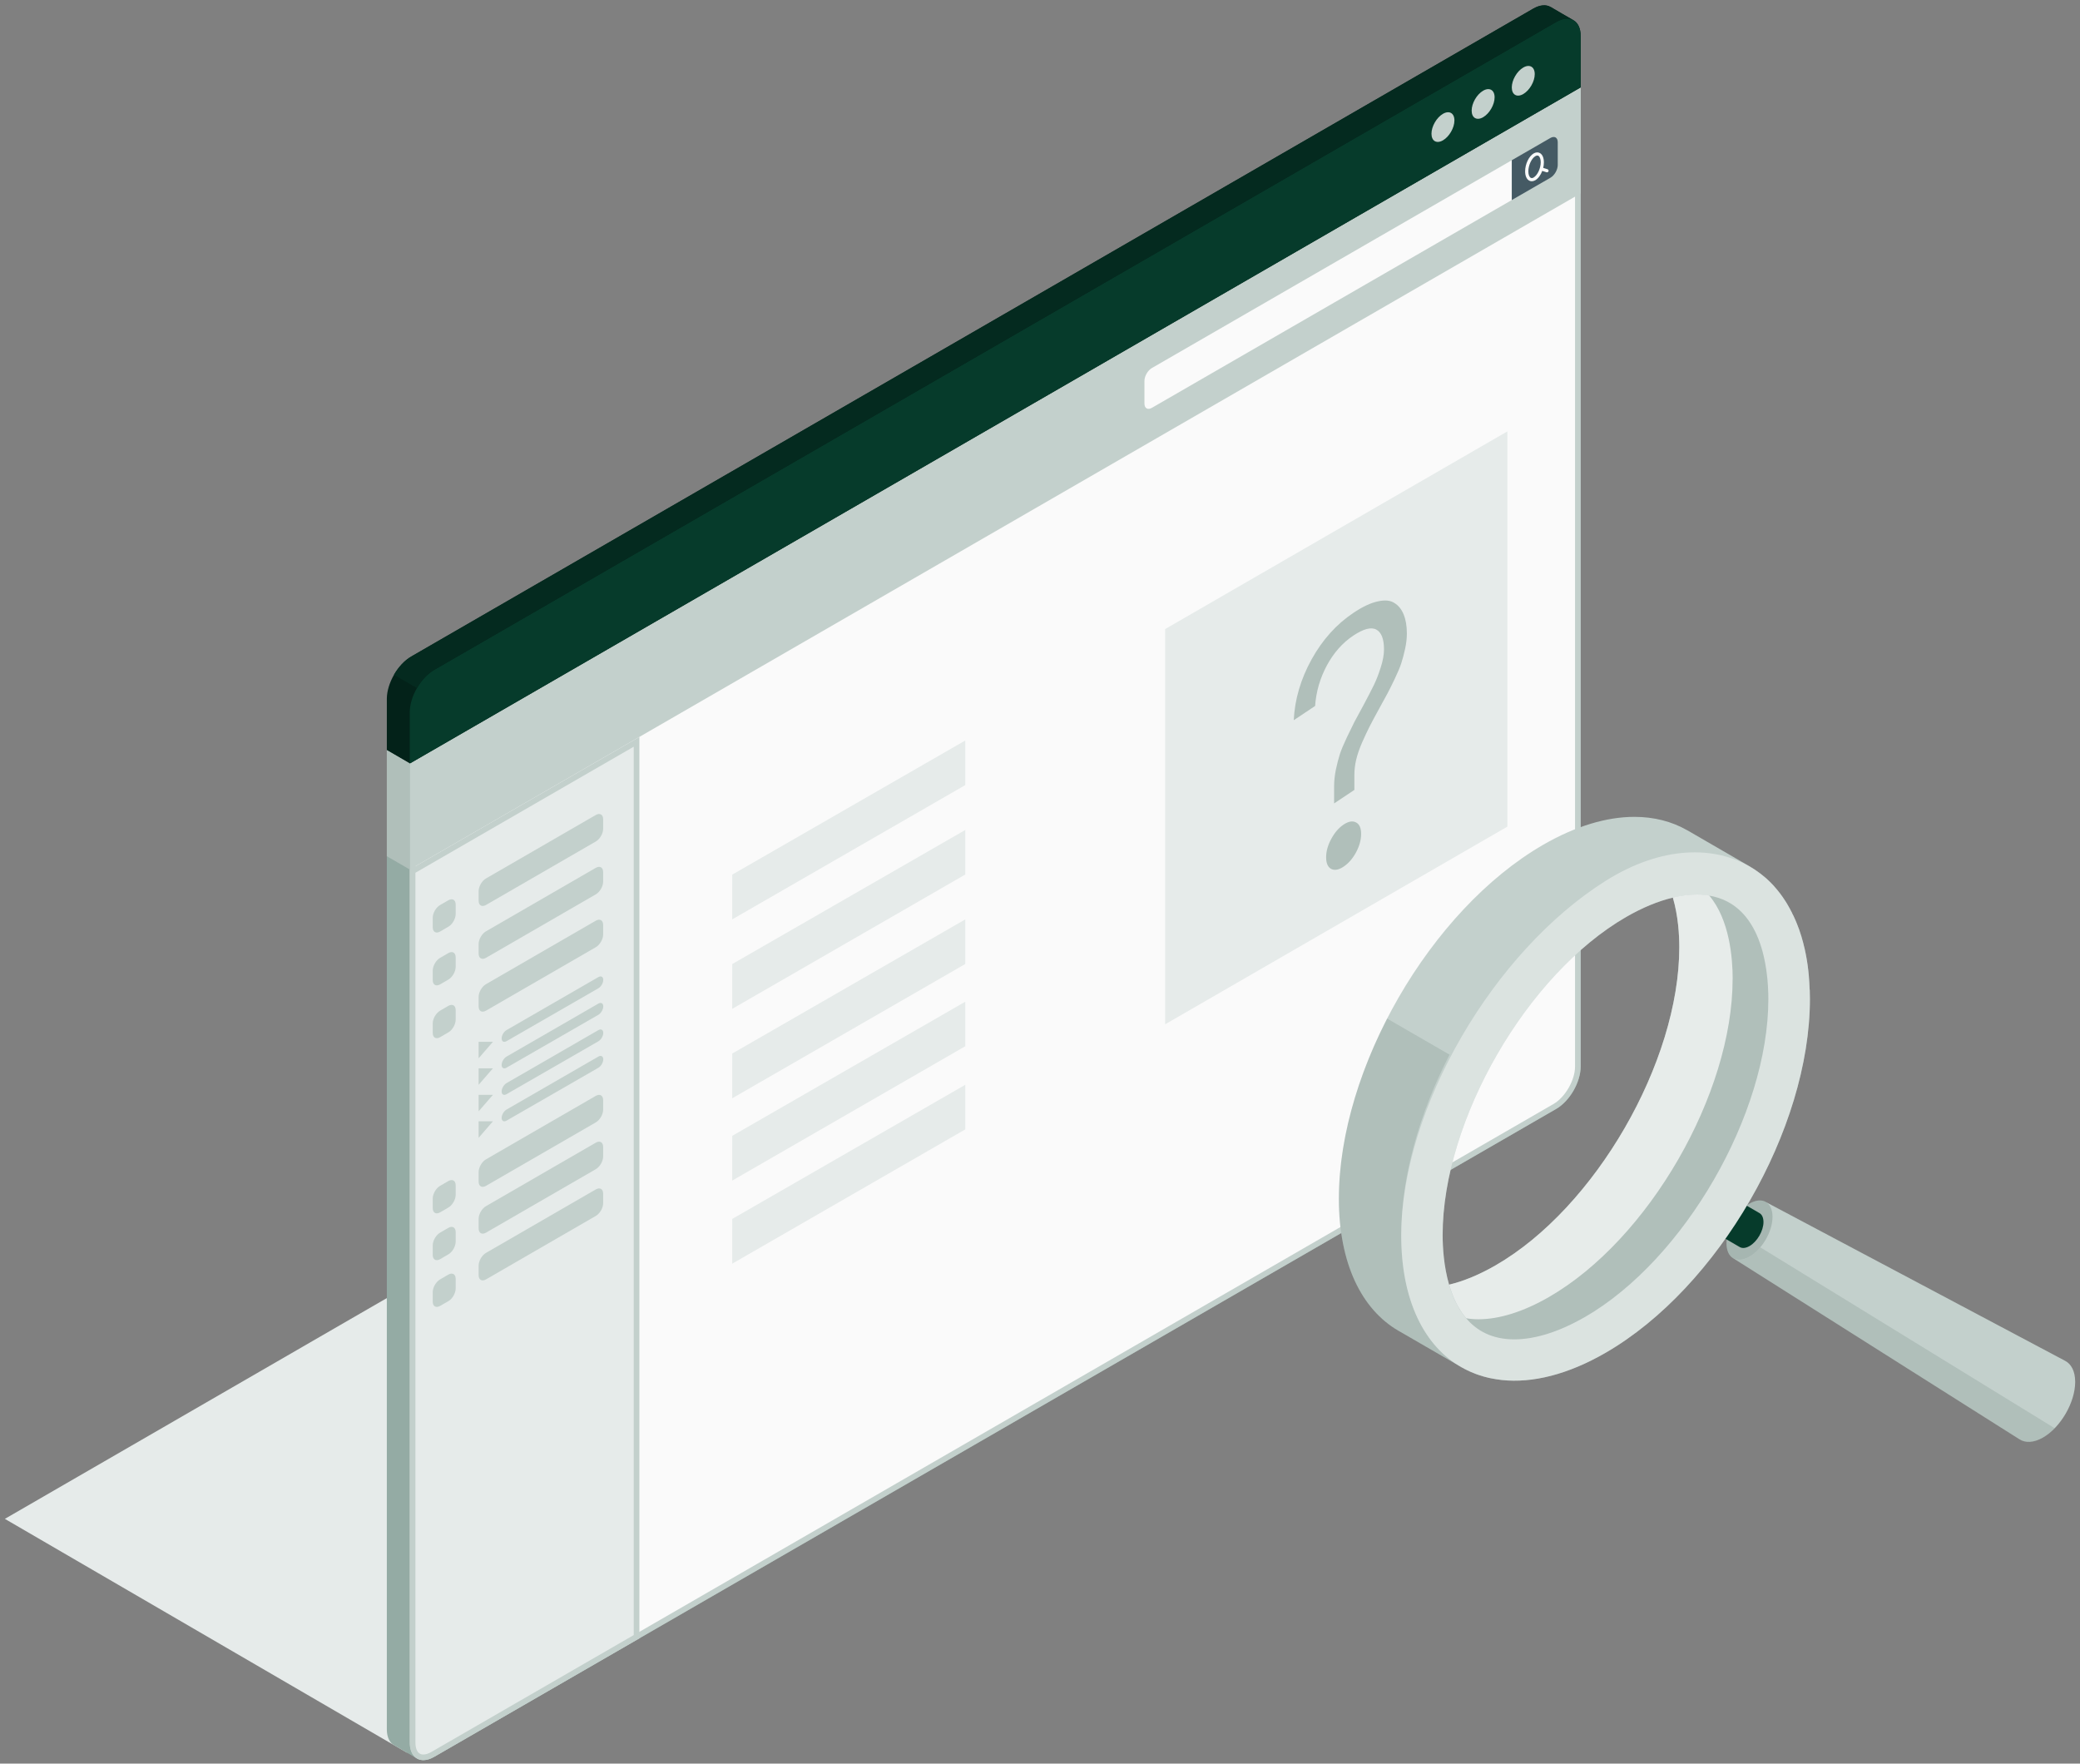 <svg width="368" height="312" viewBox="0 0 368 312" fill="none" xmlns="http://www.w3.org/2000/svg">
<rect x="0" y="0" width="368" height="312" fill="#808080" stroke="none"/>
<g clip-path="url(#clip0_3385_13362)">
<path d="M72.02 310.077L0.86 268.697L121.24 199.127L72.02 310.077Z" fill="#E6EBEA"/>
<path d="M279.66 15.457L275.6 13.097L68.44 132.707V305.927C68.44 307.307 68.92 308.277 69.7 308.727L73.76 311.087C74.54 311.537 75.63 311.477 76.82 310.787L275.32 196.177C277.71 194.797 279.65 191.437 279.65 188.677V15.457H279.66Z" fill="#94ABA4"/>
<path d="M74.89 310.877C73.7 310.877 72.99 309.907 72.99 308.287V135.357L279.16 16.327V188.677C279.16 191.277 277.33 194.447 275.08 195.747L76.58 310.357C75.99 310.697 75.4 310.877 74.9 310.877H74.89Z" fill="#FAFAFA"/>
<path d="M278.66 17.197V188.687C278.66 191.087 276.91 194.127 274.83 195.317L76.33 309.927C75.81 310.227 75.32 310.387 74.9 310.387C73.64 310.387 73.5 308.927 73.5 308.297V135.657L278.66 17.197ZM279.66 15.457L72.5 135.067V308.287C72.5 310.247 73.48 311.377 74.9 311.377C75.48 311.377 76.14 311.187 76.83 310.787L275.33 196.177C277.72 194.797 279.66 191.437 279.66 188.677V15.457Z" fill="#C3D0CC"/>
<path d="M72.5 135.067V153.817L279.66 34.207V15.457L72.5 135.067Z" fill="#C3D0CC"/>
<path d="M202.48 67.367V71.407C202.48 72.237 203.07 72.567 203.78 72.157L267.47 35.387V28.347L203.78 65.117C203.07 65.527 202.48 66.547 202.48 67.367Z" fill="#FAFAFA"/>
<path d="M274.301 24.407C275.021 23.997 275.601 24.327 275.601 25.157V29.197C275.601 30.027 275.021 31.037 274.301 31.447L267.471 35.387V28.347L274.301 24.407Z" fill="#455A64"/>
<path d="M273.79 29.937L273.03 29.697C273.11 29.377 273.15 29.037 273.15 28.717C273.15 27.937 272.9 27.347 272.46 27.087C272.13 26.897 271.74 26.917 271.35 27.137C270.5 27.627 269.83 29.017 269.83 30.307C269.83 31.087 270.08 31.677 270.52 31.937C270.67 32.027 270.83 32.067 271 32.067C271.2 32.067 271.42 32.007 271.63 31.887C272.14 31.587 272.59 30.967 272.86 30.237L273.62 30.477C273.62 30.477 273.68 30.487 273.7 30.487C273.82 30.487 273.93 30.407 273.97 30.287C274.02 30.137 273.93 29.977 273.78 29.937H273.79ZM271.35 31.397C271.14 31.517 270.96 31.537 270.81 31.447C270.56 31.297 270.4 30.867 270.4 30.307C270.4 29.247 270.97 28.017 271.64 27.627C271.76 27.557 271.88 27.517 271.98 27.517C272.05 27.517 272.12 27.537 272.18 27.567C272.43 27.717 272.59 28.147 272.59 28.707C272.59 29.767 272.02 30.997 271.35 31.387V31.397Z" fill="#FAFAFA"/>
<path d="M274.37 1.257C273.58 0.777 272.49 0.827 271.27 1.527L72.77 116.137C70.38 117.517 68.44 120.877 68.44 123.637V132.707L72.5 135.067L279.66 15.457V6.387C279.66 5.017 279.18 4.047 278.41 3.597C277.68 3.167 275.08 1.687 274.38 1.247L274.37 1.257Z" fill="#032219"/>
<path d="M72.5 125.997C72.5 123.237 74.44 119.877 76.83 118.497L275.33 3.887C277.72 2.507 279.66 3.627 279.66 6.387V15.457L72.5 135.067V125.997Z" fill="#063B2B"/>
<path d="M278.45 3.627C277.66 3.137 276.56 3.187 275.33 3.897L76.83 118.497C75.63 119.187 74.55 120.377 73.77 121.727L69.7 119.377C70.49 118.017 71.57 116.827 72.77 116.137L271.27 1.527C272.49 0.827 273.59 0.777 274.37 1.257C275.08 1.687 277.68 3.177 278.41 3.597C278.41 3.607 278.44 3.617 278.45 3.627Z" fill="#042A1F"/>
<path d="M255.291 20.137C254.171 20.787 253.261 22.357 253.261 23.657C253.261 24.957 254.171 25.477 255.291 24.827C256.411 24.177 257.321 22.607 257.321 21.307C257.321 20.007 256.411 19.487 255.291 20.137Z" fill="#C3D0CC"/>
<path d="M262.401 16.047C261.281 16.697 260.371 18.267 260.371 19.567C260.371 20.867 261.281 21.387 262.401 20.737C263.521 20.087 264.431 18.517 264.431 17.217C264.431 15.917 263.521 15.397 262.401 16.047Z" fill="#C3D0CC"/>
<path d="M269.501 11.947C268.381 12.597 267.471 14.167 267.471 15.467C267.471 16.767 268.381 17.287 269.501 16.637C270.621 15.987 271.531 14.417 271.531 13.117C271.531 11.817 270.621 11.297 269.501 11.947Z" fill="#C3D0CC"/>
<path d="M74.89 310.877C73.7 310.877 72.99 309.907 72.99 308.287V154.097L112.61 131.217V289.537L76.57 310.347C75.98 310.687 75.39 310.867 74.89 310.867V310.877Z" fill="#E6EBEA"/>
<path d="M112.12 132.097V289.257L76.33 309.927C75.81 310.227 75.32 310.387 74.9 310.387C73.64 310.387 73.5 308.927 73.5 308.297V154.397L112.12 132.097ZM113.12 130.367L72.5 153.817V308.287C72.5 310.247 73.48 311.377 74.9 311.377C75.48 311.377 76.14 311.187 76.83 310.787L113.12 289.837V130.367Z" fill="#C3D0CC"/>
<path d="M85.981 155.407L105.411 144.177C106.131 143.767 106.711 144.097 106.711 144.927V146.617C106.711 147.447 106.131 148.457 105.411 148.867L85.981 160.097C85.261 160.507 84.681 160.177 84.681 159.347V157.657C84.681 156.827 85.261 155.817 85.981 155.407Z" fill="#C3D0CC"/>
<path d="M80.621 160.007V161.697C80.621 162.527 80.04 163.537 79.32 163.947L77.861 164.797C77.141 165.207 76.561 164.877 76.561 164.047V162.357C76.561 161.527 77.141 160.517 77.861 160.107L79.32 159.267C80.04 158.857 80.621 159.187 80.621 160.017V160.007Z" fill="#C3D0CC"/>
<path d="M85.981 164.757L105.411 153.527C106.131 153.117 106.711 153.447 106.711 154.277V155.967C106.711 156.797 106.131 157.807 105.411 158.217L85.981 169.447C85.261 169.857 84.681 169.527 84.681 168.697V167.007C84.681 166.177 85.261 165.167 85.981 164.757Z" fill="#C3D0CC"/>
<path d="M80.621 169.357V171.047C80.621 171.877 80.04 172.887 79.32 173.297L77.861 174.147C77.141 174.557 76.561 174.227 76.561 173.397V171.707C76.561 170.877 77.141 169.867 77.861 169.457L79.32 168.607C80.04 168.197 80.621 168.527 80.621 169.357Z" fill="#C3D0CC"/>
<path d="M85.981 174.107L105.411 162.877C106.131 162.467 106.711 162.797 106.711 163.627V165.317C106.711 166.147 106.131 167.157 105.411 167.567L85.981 178.797C85.261 179.207 84.681 178.877 84.681 178.047V176.357C84.681 175.527 85.261 174.517 85.981 174.107Z" fill="#C3D0CC"/>
<path d="M80.621 178.697V180.387C80.621 181.217 80.04 182.227 79.32 182.637L77.861 183.487C77.141 183.897 76.561 183.567 76.561 182.737V181.047C76.561 180.217 77.141 179.207 77.861 178.797L79.32 177.947C80.04 177.537 80.621 177.867 80.621 178.697Z" fill="#C3D0CC"/>
<path d="M85.981 205.097L105.411 193.867C106.131 193.457 106.711 193.787 106.711 194.617V196.307C106.711 197.137 106.131 198.147 105.411 198.557L85.981 209.787C85.261 210.197 84.681 209.867 84.681 209.037V207.347C84.681 206.517 85.261 205.507 85.981 205.097Z" fill="#C3D0CC"/>
<path d="M80.621 209.687V211.377C80.621 212.207 80.04 213.217 79.32 213.627L77.861 214.477C77.141 214.887 76.561 214.557 76.561 213.727V212.037C76.561 211.207 77.141 210.197 77.861 209.787L79.32 208.937C80.04 208.527 80.621 208.857 80.621 209.687Z" fill="#C3D0CC"/>
<path d="M85.981 213.377L105.411 202.147C106.131 201.737 106.711 202.067 106.711 202.897V204.587C106.711 205.417 106.131 206.427 105.411 206.837L85.981 218.067C85.261 218.477 84.681 218.147 84.681 217.317V215.627C84.681 214.797 85.261 213.787 85.981 213.377Z" fill="#C3D0CC"/>
<path d="M80.621 217.967V219.657C80.621 220.487 80.04 221.497 79.32 221.907L77.861 222.757C77.141 223.167 76.561 222.837 76.561 222.007V220.317C76.561 219.487 77.141 218.477 77.861 218.067L79.32 217.217C80.04 216.807 80.621 217.137 80.621 217.967Z" fill="#C3D0CC"/>
<path d="M85.981 221.647L105.411 210.417C106.131 210.007 106.711 210.337 106.711 211.167V212.857C106.711 213.687 106.131 214.697 105.411 215.107L85.981 226.337C85.261 226.747 84.681 226.417 84.681 225.587V223.897C84.681 223.067 85.261 222.057 85.981 221.647Z" fill="#C3D0CC"/>
<path d="M80.621 226.247V227.937C80.621 228.767 80.04 229.777 79.32 230.187L77.861 231.027C77.141 231.437 76.561 231.107 76.561 230.277V228.587C76.561 227.757 77.141 226.747 77.861 226.337L79.32 225.487C80.04 225.077 80.621 225.407 80.621 226.237V226.247Z" fill="#C3D0CC"/>
<path d="M84.681 184.307V187.217L87.211 184.307H84.681Z" fill="#C3D0CC"/>
<path d="M88.751 183.707C88.751 184.247 89.141 184.467 89.621 184.187L105.861 174.837C106.341 174.557 106.731 173.897 106.731 173.347C106.731 172.797 106.341 172.577 105.861 172.857L89.621 182.227C89.141 182.507 88.751 183.167 88.751 183.707Z" fill="#C3D0CC"/>
<path d="M84.681 188.997V191.907L87.211 188.997H84.681Z" fill="#C3D0CC"/>
<path d="M88.751 188.397C88.751 188.937 89.141 189.157 89.621 188.877L105.861 179.527C106.341 179.247 106.731 178.587 106.731 178.037C106.731 177.487 106.341 177.267 105.861 177.547L89.621 186.917C89.141 187.197 88.751 187.857 88.751 188.397Z" fill="#C3D0CC"/>
<path d="M84.681 193.688V196.598L87.211 193.688H84.681Z" fill="#C3D0CC"/>
<path d="M88.751 193.087C88.751 193.627 89.141 193.847 89.621 193.567L105.861 184.217C106.341 183.937 106.731 183.277 106.731 182.727C106.731 182.177 106.341 181.957 105.861 182.237L89.621 191.607C89.141 191.887 88.751 192.547 88.751 193.087Z" fill="#C3D0CC"/>
<path d="M84.681 198.368V201.288L87.211 198.368H84.681Z" fill="#C3D0CC"/>
<path d="M88.751 197.768C88.751 198.308 89.141 198.528 89.621 198.248L105.861 188.898C106.341 188.618 106.731 187.958 106.731 187.408C106.731 186.858 106.341 186.638 105.861 186.918L89.621 196.288C89.141 196.568 88.751 197.228 88.751 197.768Z" fill="#C3D0CC"/>
<path d="M129.55 154.727L170.78 130.997V138.877V138.887L129.54 162.647L129.55 154.727Z" fill="#E6EBEA"/>
<path d="M129.55 170.547L170.78 146.827V154.707L129.54 178.477L129.55 170.547Z" fill="#E6EBEA"/>
<path d="M129.55 186.377L170.78 162.647V170.527V170.537L129.54 194.297L129.55 186.377Z" fill="#E6EBEA"/>
<path d="M129.55 200.937L170.78 177.207V185.087L129.54 208.857L129.55 200.937Z" fill="#E6EBEA"/>
<path d="M129.55 215.637L170.78 191.907V199.787V199.797L129.54 223.557L129.55 215.637Z" fill="#E6EBEA"/>
<path d="M266.69 76.317L206.14 111.287V181.207L266.69 146.237V76.317Z" fill="#E6EBEA"/>
<path d="M236.036 142.13V139.083C236.036 138.146 236.142 137.157 236.353 136.118C236.581 135.068 236.817 134.159 237.06 133.391C237.32 132.612 237.735 131.623 238.303 130.423C238.889 129.194 239.327 128.296 239.62 127.729C239.929 127.152 240.449 126.191 241.18 124.844C242.009 123.295 242.634 122.087 243.057 121.219C243.496 120.321 243.902 119.279 244.276 118.092C244.666 116.895 244.861 115.827 244.861 114.89C244.861 113.034 244.406 111.863 243.496 111.376C242.586 110.889 241.229 111.247 239.425 112.449C237.523 113.717 235.963 115.48 234.745 117.737C233.542 119.984 232.851 122.369 232.673 124.89L228.894 127.409C229.073 123.735 230.121 120.156 232.039 116.67C233.973 113.174 236.451 110.418 239.474 108.403C241.099 107.32 242.529 106.65 243.764 106.393C245.015 106.105 245.998 106.202 246.713 106.682C247.445 107.132 247.989 107.814 248.347 108.728C248.72 109.631 248.907 110.747 248.907 112.075C248.907 112.934 248.802 113.845 248.59 114.806C248.379 115.767 248.152 116.622 247.908 117.37C247.664 118.099 247.274 119.023 246.738 120.142C246.201 121.262 245.779 122.11 245.47 122.687C245.161 123.244 244.674 124.135 244.008 125.361C243.293 126.658 242.732 127.705 242.326 128.504C241.919 129.302 241.472 130.254 240.985 131.36C240.514 132.436 240.164 133.45 239.937 134.403C239.725 135.325 239.62 136.226 239.62 137.104V139.741L236.036 142.13ZM239.912 150.796C239.311 151.9 238.58 152.739 237.718 153.313C236.857 153.888 236.126 154.024 235.525 153.721C234.923 153.4 234.623 152.711 234.623 151.657C234.623 150.602 234.923 149.523 235.525 148.419C236.126 147.295 236.857 146.446 237.718 145.872C238.58 145.298 239.311 145.172 239.912 145.493C240.514 145.796 240.814 146.474 240.814 147.529C240.814 148.584 240.514 149.673 239.912 150.796Z" fill="#B0BFBA"/>
<path d="M72.5 135.067L68.44 132.707V151.467L72.5 153.817V135.067Z" fill="#C3D0CC"/>
<path opacity="0.1" d="M72.5 135.067L68.44 132.707V151.467L72.5 153.817V135.067Z" fill="#032219"/>
<path d="M312.42 212.638C311.68 212.208 310.67 212.268 309.54 212.918C307.29 214.208 305.46 217.358 305.46 219.958C305.46 221.258 305.91 222.168 306.65 222.598L357.27 254.608C358.31 255.298 359.79 255.258 361.44 254.318C364.58 252.508 367.14 248.108 367.15 244.478C367.15 242.578 366.45 241.278 365.33 240.718L312.42 212.648V212.638Z" fill="#C3D0CC"/>
<path opacity="0.15" d="M305.46 219.948C305.46 222.538 307.27 223.598 309.52 222.308C311.77 221.018 313.6 217.868 313.6 215.268C313.6 212.678 311.79 211.618 309.54 212.908C307.29 214.198 305.46 217.348 305.46 219.948Z" fill="#032219"/>
<path d="M294.26 205.898C292.9 206.678 291.79 208.588 291.79 210.148C291.79 210.928 292.06 211.488 292.51 211.738L307.79 220.608C308.23 220.868 308.85 220.828 309.53 220.438C310.89 219.658 312 217.748 312 216.188C312 215.408 311.73 214.848 311.28 214.598L296 205.728C295.56 205.468 294.94 205.508 294.26 205.898Z" fill="#063B2B"/>
<path opacity="0.1" d="M311.43 220.657L363.51 252.657C362.86 253.307 362.17 253.887 361.43 254.317C359.78 255.267 358.3 255.307 357.26 254.607L306.65 222.607C307.39 223.037 308.4 222.967 309.53 222.327C310.22 221.927 310.87 221.347 311.44 220.677L311.43 220.657Z" fill="#032219"/>
<path d="M320.17 175.098C320.16 174.668 320.14 174.248 320.11 173.828C320.09 173.408 320.06 172.998 320.02 172.588C320 172.318 319.97 172.048 319.94 171.768C319.87 171.058 319.76 170.358 319.65 169.688C319.6 169.388 319.55 169.068 319.48 168.768C319.43 168.478 319.36 168.188 319.3 167.908C319.12 167.138 318.93 166.378 318.71 165.658C318.59 165.308 318.49 164.968 318.37 164.628C318.35 164.578 318.33 164.528 318.32 164.468C318.19 164.128 318.08 163.808 317.95 163.498C317.8 163.128 317.66 162.768 317.49 162.418C317.38 162.158 317.26 161.908 317.12 161.658C317.05 161.468 316.95 161.288 316.85 161.118C316.75 160.898 316.63 160.678 316.5 160.468C316.47 160.418 316.45 160.368 316.42 160.318C316.32 160.128 316.2 159.938 316.09 159.748C316.02 159.618 315.93 159.508 315.86 159.388C315.31 158.518 314.71 157.728 314.06 156.988C313.95 156.858 313.83 156.738 313.73 156.608C313.64 156.508 313.54 156.408 313.45 156.318C313.33 156.188 313.21 156.078 313.08 155.948C312.72 155.588 312.37 155.268 311.99 154.978C311.81 154.818 311.62 154.678 311.44 154.538C311.25 154.388 311.06 154.258 310.86 154.118C310.56 153.898 310.24 153.688 309.93 153.508C309.85 153.458 309.76 153.408 309.68 153.348L309.63 153.308H309.62L298.59 146.918H298.57L298.49 146.868C295.77 145.318 292.63 144.508 289.17 144.508C284.31 144.508 278.83 146.098 273.02 149.448C253.07 160.978 236.88 188.998 236.88 212.048C236.88 223.538 240.9 231.628 247.4 235.418L247.46 235.448L258.5 241.838C258.5 241.838 258.503 241.841 258.51 241.848L258.57 241.888C258.63 241.908 258.69 241.938 258.75 241.968C259.03 242.138 259.32 242.278 259.61 242.418C259.97 242.598 260.33 242.758 260.7 242.898C261.02 243.038 261.36 243.158 261.69 243.268C261.87 243.328 262.05 243.388 262.22 243.428C262.41 243.498 262.6 243.558 262.8 243.598C263 243.658 263.19 243.698 263.39 243.748C263.54 243.788 263.67 243.818 263.82 243.838C264.07 243.888 264.34 243.938 264.61 243.978C264.67 243.998 264.73 244.008 264.79 244.008C265.1 244.058 265.42 244.098 265.73 244.138C271.11 244.708 277.37 243.188 284.07 239.318C304.03 227.788 320.22 199.758 320.22 176.718C320.22 176.168 320.21 175.618 320.19 175.078L320.17 175.098ZM295.96 158.798C296.91 162.048 297.1 165.388 297.1 167.588C297.1 187.918 282.22 213.678 264.62 223.848C261.76 225.488 258.98 226.658 256.38 227.268C255.44 224.018 255.24 220.678 255.24 218.468C255.24 198.138 270.12 172.378 287.72 162.208C290.58 160.568 293.36 159.408 295.96 158.798Z" fill="#C3D0CC"/>
<path opacity="0.1" d="M257.99 241.578L247.39 235.438C240.89 231.638 236.87 223.558 236.87 212.088C236.87 201.808 240.09 190.548 245.42 180.198L256.46 186.578C251.12 196.918 247.91 208.188 247.91 218.468C247.91 229.708 251.74 237.688 258 241.578H257.99Z" fill="#032219"/>
<path opacity="0.4" d="M320.171 175.098C320.161 174.668 320.141 174.248 320.111 173.828C320.091 173.408 320.061 172.998 320.021 172.588C320.001 172.318 319.971 172.048 319.941 171.768C319.871 171.058 319.761 170.358 319.651 169.688C319.601 169.388 319.551 169.068 319.481 168.768C319.431 168.478 319.361 168.188 319.301 167.908C319.121 167.138 318.931 166.378 318.711 165.658C318.591 165.308 318.491 164.968 318.371 164.628C318.351 164.578 318.331 164.528 318.321 164.468C318.191 164.128 318.081 163.808 317.951 163.498C317.801 163.128 317.661 162.768 317.491 162.418C317.381 162.158 317.261 161.908 317.121 161.658C317.051 161.468 316.951 161.288 316.851 161.118C316.751 160.898 316.631 160.678 316.501 160.468C316.471 160.418 316.451 160.368 316.421 160.318C316.321 160.128 316.201 159.938 316.091 159.748C316.021 159.618 315.931 159.508 315.861 159.388C315.311 158.518 314.711 157.728 314.061 156.988C313.951 156.858 313.831 156.738 313.731 156.608C313.641 156.508 313.541 156.408 313.451 156.318C313.331 156.188 313.211 156.078 313.081 155.948C312.721 155.588 312.371 155.268 311.991 154.978C311.811 154.818 311.621 154.678 311.441 154.538C311.251 154.388 311.061 154.258 310.861 154.118C310.561 153.898 310.241 153.688 309.931 153.508C303.371 149.518 293.961 149.608 284.061 155.838C264.251 168.318 248.011 195.978 247.911 218.438C247.861 230.108 252.061 238.268 258.741 241.968C259.021 242.138 259.311 242.278 259.601 242.418C259.961 242.598 260.321 242.758 260.691 242.898C261.011 243.038 261.351 243.158 261.681 243.268C261.861 243.328 262.041 243.388 262.211 243.428C262.401 243.498 262.591 243.558 262.791 243.598C262.991 243.658 263.181 243.698 263.381 243.748C263.531 243.788 263.661 243.818 263.811 243.838C264.061 243.888 264.331 243.938 264.601 243.978C264.661 243.998 264.721 244.008 264.781 244.008C265.091 244.058 265.411 244.098 265.721 244.138C271.101 244.708 277.361 243.188 284.061 239.318C304.021 227.788 320.211 199.758 320.211 176.718C320.211 176.168 320.201 175.618 320.181 175.078L320.171 175.098ZM280.391 232.998C275.911 235.588 271.601 236.948 267.911 236.948C260.991 236.948 257.811 232.228 256.371 227.278C255.431 224.028 255.231 220.688 255.231 218.478C255.231 198.148 270.111 172.388 287.711 162.218C290.571 160.578 293.351 159.418 295.951 158.808C297.441 158.448 298.851 158.278 300.191 158.278C311.631 158.278 312.861 171.198 312.861 176.758C312.861 197.088 298.001 222.848 280.391 233.018V232.998Z" fill="white"/>
<path opacity="0.1" d="M312.86 176.738C312.86 197.068 298 222.828 280.39 232.988C275.91 235.578 271.6 236.938 267.92 236.938C264.01 236.938 261.3 235.418 259.42 233.218C259.42 233.218 259.42 233.218 259.41 233.218C259.23 233.008 259.06 232.788 258.89 232.568C258.73 232.348 258.56 232.118 258.42 231.878C258.31 231.718 258.21 231.548 258.11 231.368C258.04 231.258 257.97 231.148 257.91 231.038C257.83 230.898 257.76 230.768 257.69 230.618C257.62 230.488 257.56 230.358 257.5 230.228C257.43 230.098 257.37 229.958 257.31 229.828C257.21 229.588 257.1 229.358 257.01 229.108C256.89 228.808 256.78 228.508 256.68 228.198C256.58 227.888 256.47 227.578 256.39 227.268C258.99 226.648 261.77 225.488 264.63 223.838C282.23 213.678 297.11 187.908 297.11 167.588C297.11 165.388 296.92 162.038 295.97 158.788C297.45 158.438 298.87 158.258 300.21 158.258C300.79 158.258 301.35 158.288 301.88 158.358C302.06 158.378 302.23 158.408 302.4 158.438C311.79 159.998 312.86 171.548 312.86 176.728V176.738Z" fill="#032219"/>
<path opacity="0.7" d="M306.54 173.188C306.54 193.518 291.68 219.278 274.07 229.438C269.59 232.028 265.28 233.388 261.59 233.388C260.82 233.388 260.09 233.328 259.41 233.208C259.23 232.998 259.06 232.778 258.89 232.558C258.73 232.338 258.56 232.108 258.42 231.868C258.31 231.708 258.21 231.538 258.11 231.358C258.04 231.248 257.97 231.138 257.91 231.028C257.83 230.888 257.76 230.758 257.69 230.608C257.62 230.478 257.56 230.348 257.5 230.218C257.43 230.088 257.37 229.948 257.31 229.818C257.21 229.578 257.1 229.348 257.01 229.098C256.89 228.798 256.78 228.498 256.68 228.188C256.58 227.878 256.47 227.568 256.39 227.258C258.99 226.638 261.77 225.478 264.63 223.828C282.23 213.668 297.11 187.898 297.11 167.578C297.11 165.378 296.92 162.028 295.97 158.778C297.45 158.428 298.87 158.248 300.21 158.248C300.79 158.248 301.35 158.278 301.88 158.348C302.06 158.368 302.23 158.398 302.4 158.428C306.01 162.688 306.55 169.518 306.55 173.178L306.54 173.188Z" fill="white"/>
</g>
<defs>
<clipPath id="clip0_3385_13362">
<rect width="366.28" height="310.44" fill="white" transform="translate(0.86 0.938)"/>
</clipPath>
</defs>
</svg>
